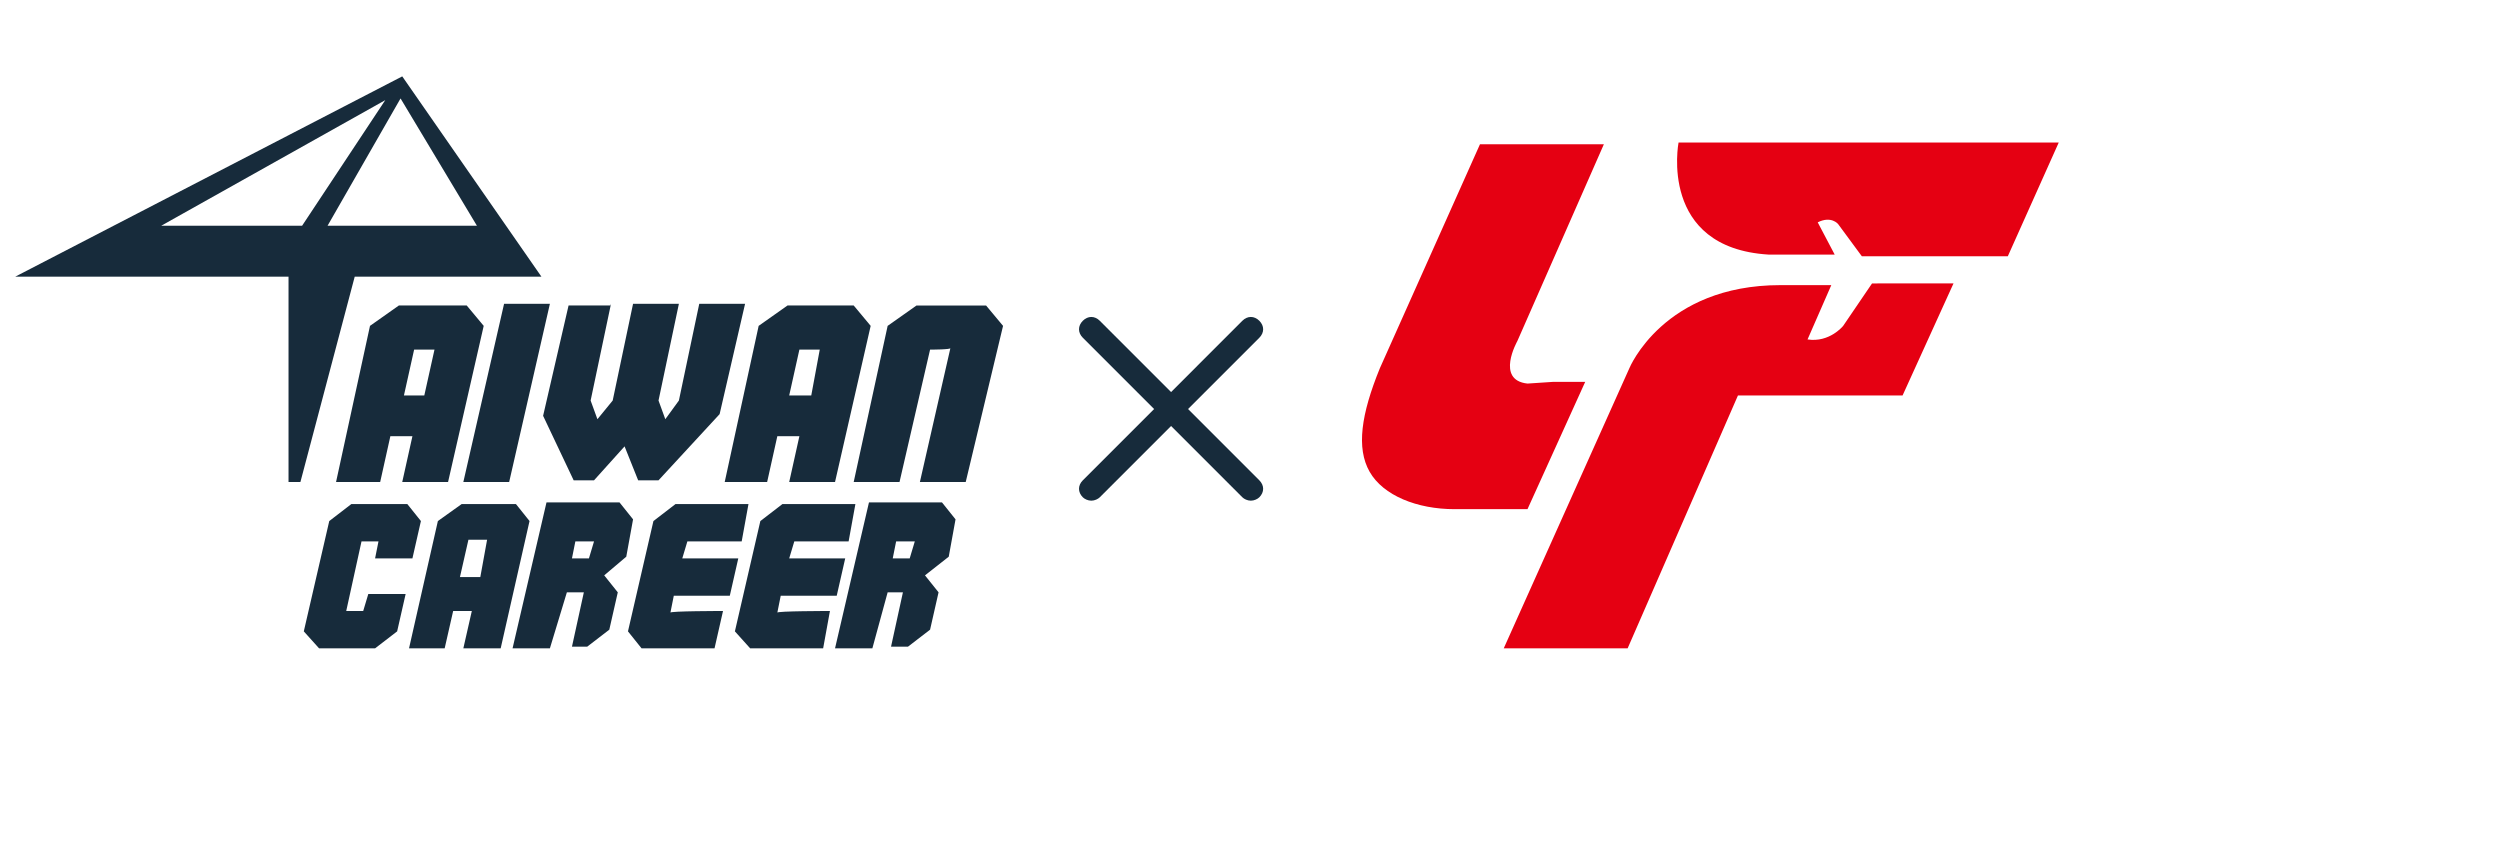 <?xml version="1.0" encoding="utf-8"?>
<!-- Generator: Adobe Illustrator 25.2.3, SVG Export Plug-In . SVG Version: 6.00 Build 0)  -->
<svg version="1.1" id="圖層_1" xmlns="http://www.w3.org/2000/svg" xmlns:xlink="http://www.w3.org/1999/xlink" x="0px" y="0px"
	 viewBox="0 0 147.3 51" style="enable-background:new 0 0 147.3 51;" xml:space="preserve">
<style type="text/css">
	.st0{fill:#E50012;}
	.st1{fill:#172B3B;}
</style>
<g>
	<path class="st0" d="M91.5,22.5h1.9L90,30h-4.3c-2.2,0-4.2-0.8-5-2.2s-0.5-3.4,0.6-6.1l5.9-13.2h7.3l-5.1,11.6c0,0-1.3,2.3,0.6,2.5
		L91.5,22.5z"/>
	<path class="st0" d="M110.3,16.7l-1.7,2.5c0,0-0.8,1-2.1,0.8l1.4-3.2h-3c-6.9,0-8.9,4.9-8.9,4.9l-7.4,16.5h7.3l6.5-14.9h9.7l3-6.6
		H110.3z"/>
	<path class="st0" d="M121.3,8.4H98.9c0,0-1.2,6.2,5.3,6.6h3.9l-1-1.9c0.8-0.4,1.2,0.1,1.2,0.1l1.4,1.9l0,0h8.6L121.3,8.4z"/>
</g>
<g>
	<g>
		<path class="st1" d="M19.8,28.4l2-9.2l1.7-1.2h4l1,1.2l-2.1,9.2h-2.7l0.6-2.7h-1.3l-0.6,2.7H19.8z M25.6,20.6h-1.2l-0.6,2.7H25
			L25.6,20.6z"/>
		<path class="st1" d="M30,28.4h-2.7l2.4-10.5h2.7L30,28.4z"/>
		<path class="st1" d="M36,17.9l-1.2,5.7l0.4,1.1l0.9-1.1l1.2-5.7H40l-1.2,5.7l0.4,1.1l0.8-1.1l1.2-5.7h2.7l-1.5,6.5l-3.6,3.9h-1.2
			l-0.8-2l-1.8,2h-1.2L32,24.5l1.5-6.5H36z"/>
		<path class="st1" d="M42.7,28.4l2-9.2l1.7-1.2h3.9l1,1.2l-2.1,9.2h-2.7l0.6-2.7h-1.3l-0.6,2.7H42.7z M48.3,20.6h-1.2l-0.6,2.7h1.3
			L48.3,20.6z"/>
		<path class="st1" d="M54.8,20.6L53,28.4h-2.7l2-9.2L54,18h4.1l1,1.2l-2.2,9.2h-2.7l1.8-7.9C56.1,20.6,54.8,20.6,54.8,20.6z"/>
	</g>
	<g>
		<path class="st1" d="M17.9,37.2l1.5-6.5l1.3-1H24l0.8,1l-0.5,2.2h-2.2l0.2-1h-1L20.4,36h1l0.3-1h2.2l-0.5,2.2l-1.3,1h-3.3
			L17.9,37.2z"/>
		<path class="st1" d="M24.1,38.2l1.7-7.5l1.4-1h3.2l0.8,1l-1.7,7.5h-2.2l0.5-2.2h-1.1l-0.5,2.2C26.1,38.2,24.1,38.2,24.1,38.2z
			 M28.7,31.8h-1.1L27.1,34h1.2L28.7,31.8z"/>
		<path class="st1" d="M32.4,38.2h-2.2l2-8.6h4.3l0.8,1l-0.4,2.2l-1.3,1.1l0.8,1l-0.5,2.2l-1.3,1h-0.9l0.7-3.2h-1L32.4,38.2z
			 M33.7,32.9h1l0.3-1h-1.1L33.7,32.9z"/>
		<path class="st1" d="M42.6,36l-0.5,2.2h-4.3l-0.8-1l1.5-6.5l1.3-1h4.3l-0.4,2.2h-3.2l-0.3,1h3.3L43,35.1h-3.3l-0.2,1
			C39.4,36,42.6,36,42.6,36z"/>
		<path class="st1" d="M48.9,36l-0.4,2.2h-4.3l-0.9-1l1.5-6.5l1.3-1h4.3L50,31.9h-3.2l-0.3,1h3.3l-0.5,2.2H46l-0.2,1
			C45.7,36,48.9,36,48.9,36z"/>
		<path class="st1" d="M51.4,38.2h-2.2l2-8.6h4.3l0.8,1l-0.4,2.2l-1.4,1.1l0.8,1l-0.5,2.2l-1.3,1h-1l0.7-3.2h-0.9L51.4,38.2z
			 M52.6,32.9h1l0.3-1h-1.1L52.6,32.9z"/>
	</g>
	<path class="st1" d="M31.9,16.3L23.7,4.5L0.9,16.3H17v12.1h0.7l3.2-12.1C20.8,16.3,31.9,16.3,31.9,16.3z M28.1,13.3h-8.8l4.3-7.5
		L28.1,13.3z M22.7,5.9l-4.9,7.4H9.5L22.7,5.9z"/>
</g>
<path class="st1" d="M70,24.1l4.2-4.2c0.3-0.3,0.3-0.7,0-1c-0.3-0.3-0.7-0.3-1,0L69,23.1l-4.2-4.2c-0.3-0.3-0.7-0.3-1,0
	c-0.3,0.3-0.3,0.7,0,1l4.2,4.2l-4.2,4.2c-0.3,0.3-0.3,0.7,0,1c0.1,0.1,0.3,0.2,0.5,0.2c0.2,0,0.4-0.1,0.5-0.2l4.2-4.2l4.2,4.2
	c0.1,0.1,0.3,0.2,0.5,0.2s0.4-0.1,0.5-0.2c0.3-0.3,0.3-0.7,0-1L70,24.1z"/>
</svg>
